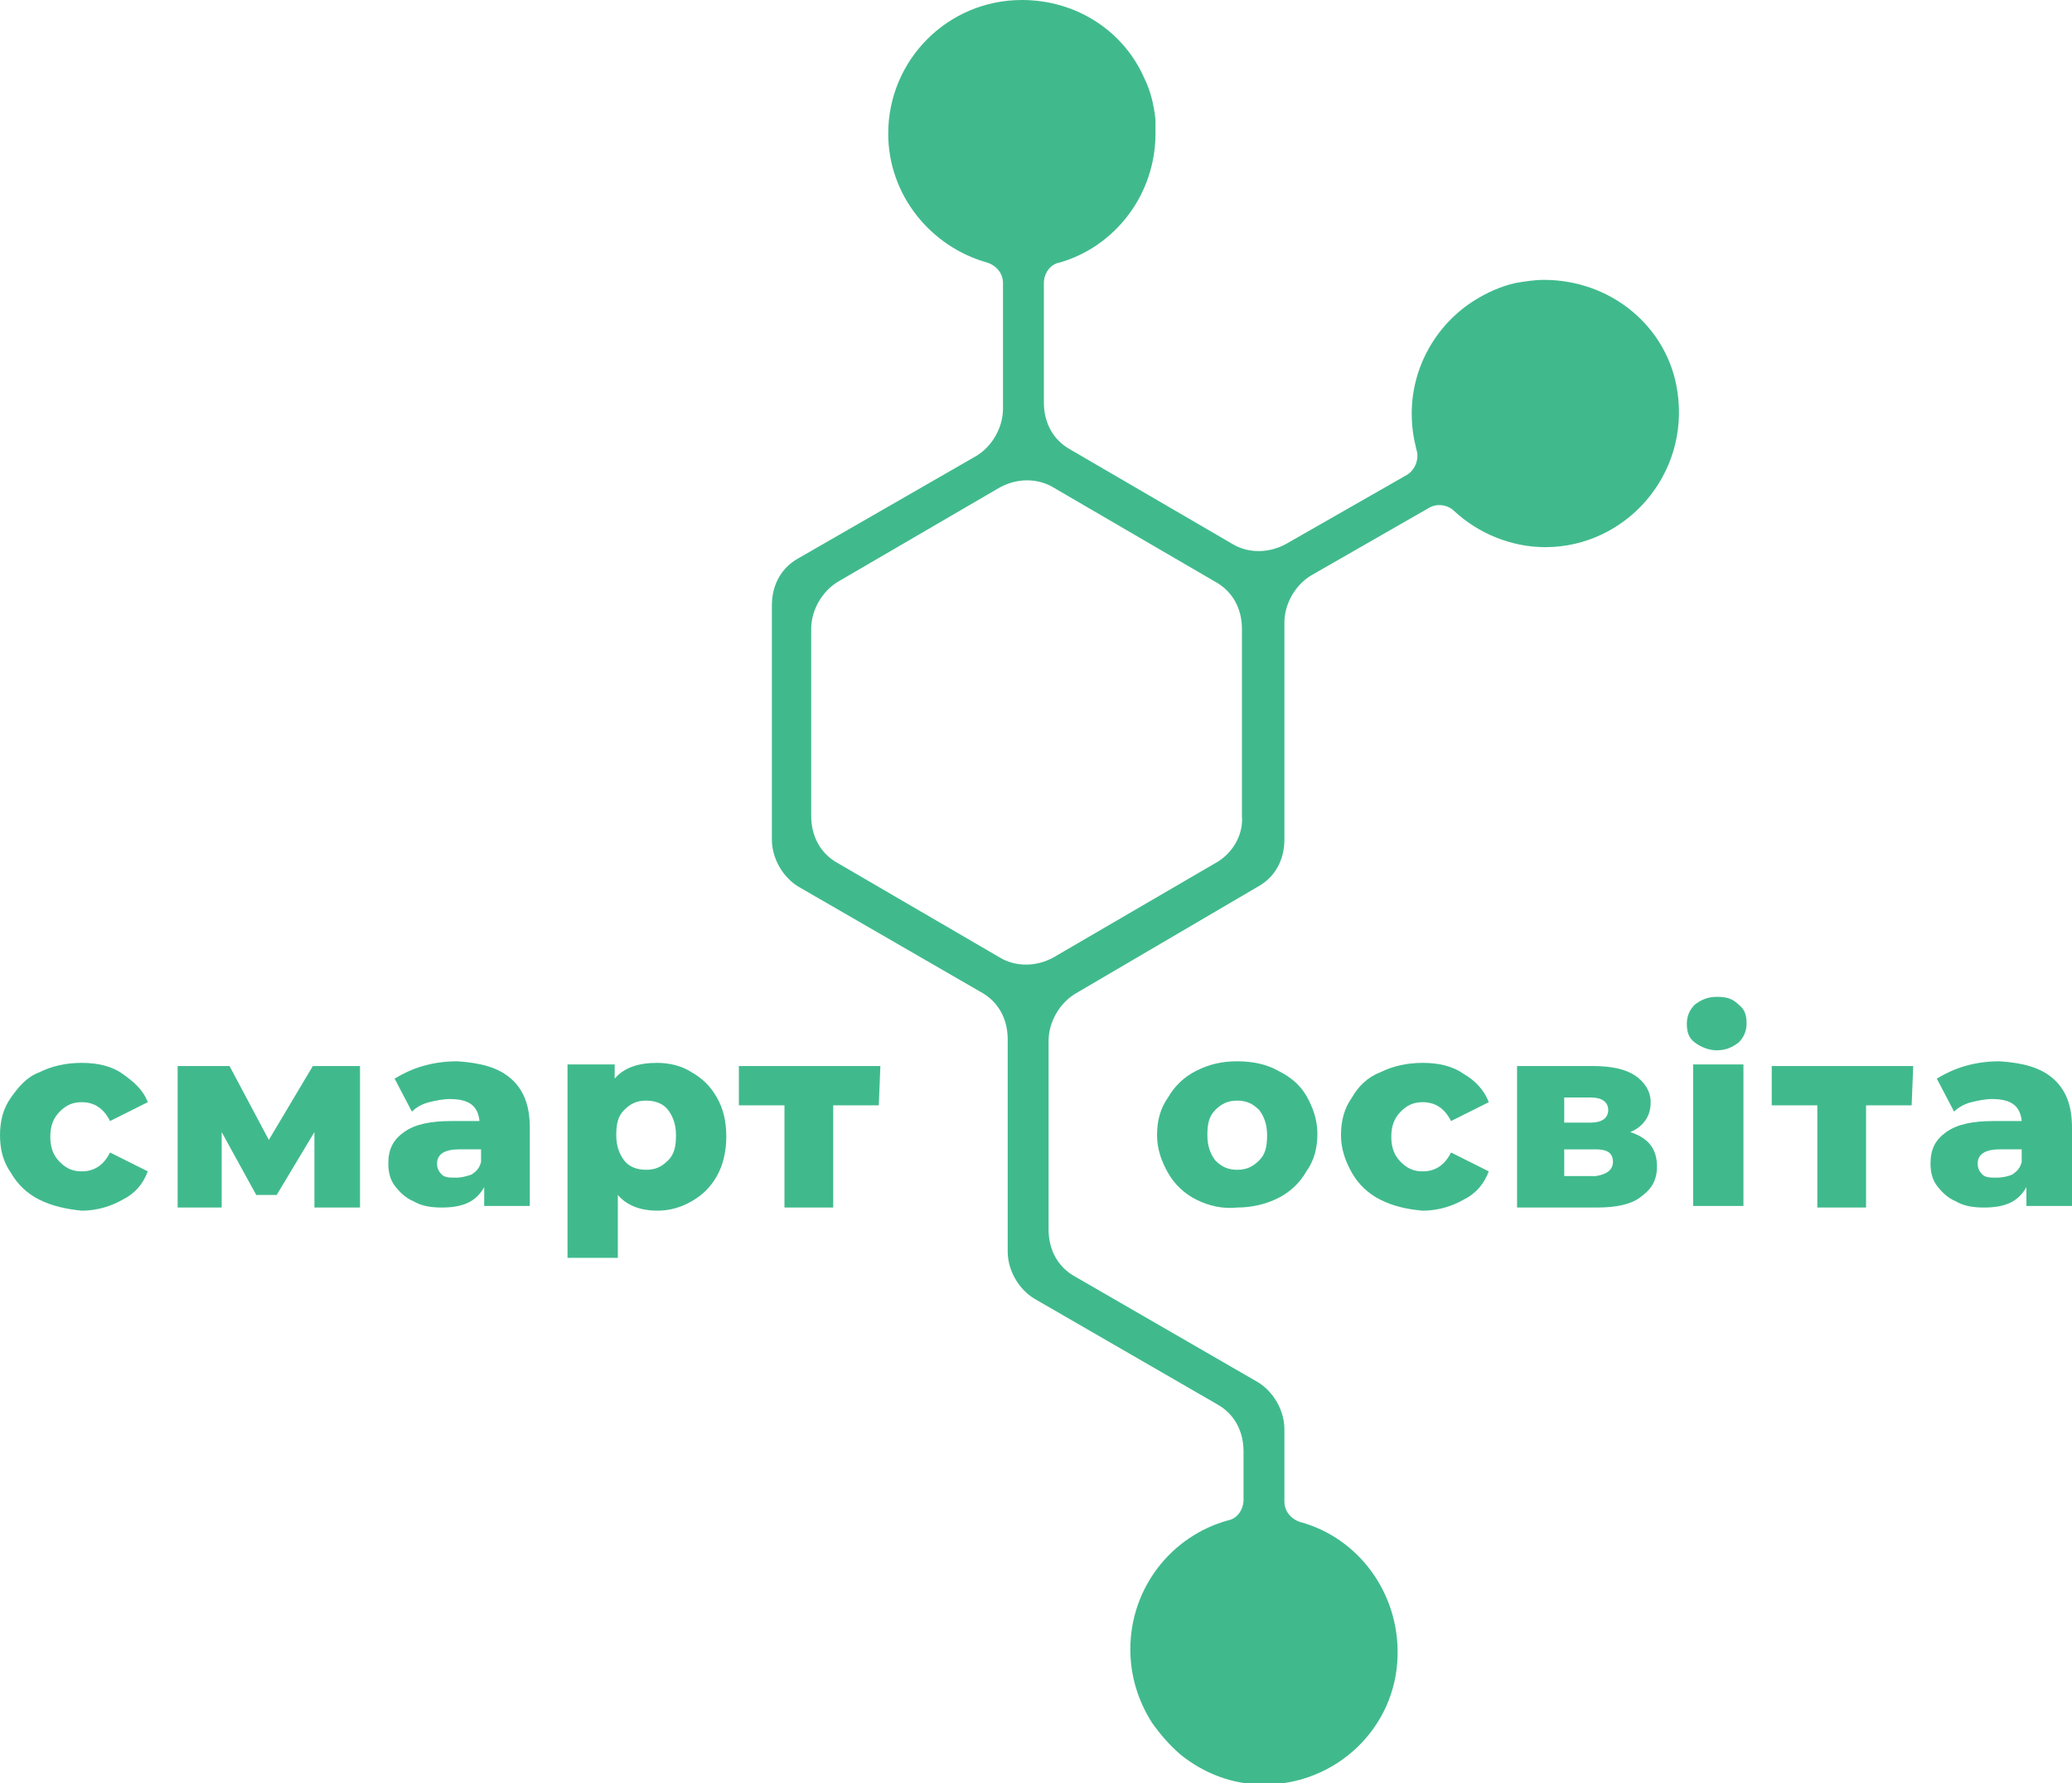 <?xml version="1.0" encoding="utf-8"?>
<!-- Generator: Adobe Illustrator 28.3.0, SVG Export Plug-In . SVG Version: 6.00 Build 0)  -->
<svg version="1.1" id="Layer_1" xmlns="http://www.w3.org/2000/svg" xmlns:xlink="http://www.w3.org/1999/xlink" x="0px" y="0px"
	 viewBox="0 0 131.8 113.4" style="enable-background:new 0 0 131.8 113.4;" xml:space="preserve">
<style type="text/css">
	.st0{fill:#40BA8D;}
</style>
<g>
	<path class="st0" d="M98.2,17.8c-0.6,0-1.2,0.1-1.8,0.2c-0.9,0.2-1.8,0.6-2.6,1.1c-2.4,1.5-4,4.2-4,7.2c0,0.8,0.1,1.5,0.3,2.3
		c0.2,0.6-0.1,1.3-0.6,1.6l-7.7,4.4c-1.1,0.6-2.4,0.6-3.4,0l-10.3-6c-1.1-0.6-1.7-1.7-1.7-3V18c0-0.6,0.4-1.2,1-1.3
		c3.5-1,6.1-4.3,6.1-8.2c0-0.3,0-0.6,0-0.9c-0.1-0.9-0.3-1.8-0.7-2.6c-1.3-3-4.3-5-7.8-5c-4.7,0-8.5,3.8-8.5,8.5
		c0,3.9,2.7,7.2,6.3,8.2c0.6,0.2,1,0.7,1,1.3V26c0,1.2-0.7,2.4-1.7,3l-11.3,6.5c-1.1,0.6-1.7,1.7-1.7,3v14.9c0,1.2,0.7,2.4,1.7,3
		l11.6,6.7c1.1,0.6,1.7,1.7,1.7,3v13.5c0,1.2,0.7,2.4,1.7,3l11.6,6.7c1.1,0.6,1.7,1.7,1.7,3v3.1c0,0.6-0.4,1.2-1,1.3
		c-3.6,1-6.2,4.3-6.2,8.2c0,1.7,0.5,3.3,1.4,4.7c0.5,0.7,1.1,1.4,1.8,2c1.5,1.2,3.3,1.9,5.3,1.9c4.6,0,8.4-3.6,8.5-8.2
		c0.1-4-2.5-7.5-6.2-8.5c-0.6-0.2-1-0.7-1-1.3v-4.6c0-1.2-0.7-2.4-1.7-3l-11.6-6.7c-1.1-0.6-1.7-1.7-1.7-3v-12c0-1.2,0.7-2.4,1.7-3
		L80,56.4c1.1-0.6,1.7-1.7,1.7-3V39.6c0-1.2,0.7-2.4,1.7-3l7.5-4.3c0.5-0.3,1.2-0.2,1.6,0.2c1.5,1.4,3.6,2.3,5.8,2.3
		c5.1,0,9.2-4.6,8.4-9.9C106.1,20.8,102.5,17.8,98.2,17.8z M77.3,54.9l-10.3,6c-1.1,0.6-2.4,0.6-3.4,0l-10.3-6
		c-1.1-0.6-1.7-1.7-1.7-3V40c0-1.2,0.7-2.4,1.7-3l10.3-6c1.1-0.6,2.4-0.6,3.4,0l10.3,6c1.1,0.6,1.7,1.7,1.7,3v11.9
		C79.1,53.1,78.4,54.3,77.3,54.9z"/>
	<g>
		<g>
			<path class="st0" d="M2.5,76.3c-0.8-0.4-1.4-1-1.8-1.7C0.2,73.9,0,73.1,0,72.2c0-0.9,0.2-1.7,0.7-2.4s1-1.3,1.8-1.6
				c0.8-0.4,1.7-0.6,2.7-0.6c1,0,1.9,0.2,2.6,0.7s1.3,1,1.6,1.8l-2.4,1.2c-0.4-0.8-1-1.2-1.8-1.2c-0.6,0-1,0.2-1.4,0.6
				c-0.4,0.4-0.6,0.9-0.6,1.6c0,0.7,0.2,1.2,0.6,1.6c0.4,0.4,0.8,0.6,1.4,0.6c0.8,0,1.4-0.4,1.8-1.2l2.4,1.2
				c-0.3,0.8-0.8,1.4-1.6,1.8c-0.7,0.4-1.6,0.7-2.6,0.7C4.2,76.9,3.3,76.7,2.5,76.3z"/>
			<path class="st0" d="M20,76.8V72L17.6,76h-1.3l-2.2-4v4.8h-2.8v-9h3.3l2.5,4.7l2.8-4.7h3l0,9C22.8,76.8,20,76.8,20,76.8z"/>
			<path class="st0" d="M32.5,68.6c0.8,0.7,1.2,1.7,1.2,3.1v5h-2.9v-1.2c-0.5,0.9-1.3,1.3-2.7,1.3c-0.7,0-1.3-0.1-1.8-0.4
				c-0.5-0.2-0.9-0.6-1.2-1c-0.3-0.4-0.4-0.9-0.4-1.4c0-0.9,0.3-1.5,1-2s1.7-0.7,3-0.7h1.8c-0.1-1-0.7-1.4-1.9-1.4
				c-0.4,0-0.9,0.1-1.3,0.2s-0.8,0.3-1.1,0.6l-1.1-2.1c0.5-0.3,1.1-0.6,1.8-0.8c0.7-0.2,1.4-0.3,2.2-0.3
				C30.6,67.6,31.7,67.9,32.5,68.6z M30,74.7c0.3-0.2,0.5-0.4,0.6-0.8v-0.8h-1.4c-0.9,0-1.4,0.3-1.4,0.9c0,0.3,0.1,0.5,0.3,0.7
				c0.2,0.2,0.5,0.2,0.9,0.2C29.4,74.9,29.7,74.8,30,74.7z"/>
			<path class="st0" d="M44,68.2c0.7,0.4,1.2,0.9,1.6,1.6c0.4,0.7,0.6,1.5,0.6,2.5c0,0.9-0.2,1.8-0.6,2.5c-0.4,0.7-0.9,1.2-1.6,1.6
				c-0.7,0.4-1.4,0.6-2.2,0.6c-1,0-1.9-0.3-2.5-1v4h-3.2V67.7h3v0.9c0.6-0.7,1.5-1,2.7-1C42.6,67.6,43.4,67.8,44,68.2z M42.5,73.8
				c0.4-0.4,0.5-0.9,0.5-1.6c0-0.7-0.2-1.2-0.5-1.6s-0.8-0.6-1.4-0.6s-1,0.2-1.4,0.6s-0.5,0.9-0.5,1.6s0.2,1.2,0.5,1.6
				s0.8,0.6,1.4,0.6C41.7,74.4,42.1,74.2,42.5,73.8z"/>
			<path class="st0" d="M55.9,70.3h-2.9v6.5h-3.1v-6.5H47v-2.5h9L55.9,70.3L55.9,70.3z"/>
		</g>
	</g>
	<g>
		<g>
			<path class="st0" d="M76.1,76.3c-0.8-0.4-1.4-1-1.8-1.7c-0.4-0.7-0.7-1.5-0.7-2.4c0-0.9,0.2-1.7,0.7-2.4c0.4-0.7,1-1.3,1.8-1.7
				c0.8-0.4,1.6-0.6,2.6-0.6s1.9,0.2,2.6,0.6c0.8,0.4,1.4,0.9,1.8,1.6c0.4,0.7,0.7,1.5,0.7,2.4c0,0.9-0.2,1.7-0.7,2.4
				c-0.4,0.7-1,1.3-1.8,1.7c-0.8,0.4-1.7,0.6-2.6,0.6C77.8,76.9,76.9,76.7,76.1,76.3z M80.1,73.8c0.4-0.4,0.5-0.9,0.5-1.6
				c0-0.7-0.2-1.2-0.5-1.6c-0.4-0.4-0.8-0.6-1.4-0.6s-1,0.2-1.4,0.6c-0.4,0.4-0.5,0.9-0.5,1.6c0,0.7,0.2,1.2,0.5,1.6
				c0.4,0.4,0.8,0.6,1.4,0.6S79.7,74.2,80.1,73.8z"/>
			<path class="st0" d="M87.8,76.3c-0.8-0.4-1.4-1-1.8-1.7c-0.4-0.7-0.7-1.5-0.7-2.4c0-0.9,0.2-1.7,0.7-2.4c0.4-0.7,1-1.3,1.8-1.6
				c0.8-0.4,1.7-0.6,2.7-0.6c1,0,1.9,0.2,2.6,0.7c0.7,0.4,1.3,1,1.6,1.8l-2.4,1.2c-0.4-0.8-1-1.2-1.8-1.2c-0.6,0-1,0.2-1.4,0.6
				c-0.4,0.4-0.6,0.9-0.6,1.6c0,0.7,0.2,1.2,0.6,1.6c0.4,0.4,0.8,0.6,1.4,0.6c0.8,0,1.4-0.4,1.8-1.2l2.4,1.2
				c-0.3,0.8-0.8,1.4-1.6,1.8c-0.7,0.4-1.6,0.7-2.6,0.7C89.4,76.9,88.6,76.7,87.8,76.3z"/>
			<path class="st0" d="M105.4,74.2c0,0.8-0.3,1.4-1,1.9c-0.6,0.5-1.6,0.7-2.8,0.7h-5.1v-9h4.8c1.2,0,2.1,0.2,2.7,0.6
				c0.6,0.4,1,1,1,1.7c0,0.4-0.1,0.8-0.3,1.1c-0.2,0.3-0.5,0.6-1,0.8C104.9,72.4,105.4,73.1,105.4,74.2z M99.5,71.4h1.7
				c0.7,0,1.1-0.3,1.1-0.8c0-0.5-0.4-0.8-1.1-0.8h-1.7V71.4z M102.6,73.9c0-0.6-0.4-0.8-1.1-0.8h-2v1.7h2
				C102.2,74.7,102.6,74.4,102.6,73.9z"/>
			<path class="st0" d="M107.8,66.3c-0.4-0.3-0.5-0.7-0.5-1.2c0-0.5,0.2-0.9,0.5-1.2c0.4-0.3,0.8-0.5,1.4-0.5s1,0.1,1.4,0.5
				c0.4,0.3,0.5,0.7,0.5,1.2c0,0.5-0.2,0.9-0.5,1.2c-0.4,0.3-0.8,0.5-1.4,0.5C108.7,66.8,108.2,66.6,107.8,66.3z M107.7,67.7h3.2v9
				h-3.2V67.7z"/>
			<path class="st0" d="M121.6,70.3h-2.9v6.5h-3.1v-6.5h-2.9v-2.5h9L121.6,70.3L121.6,70.3z"/>
			<path class="st0" d="M130.6,68.6c0.8,0.7,1.2,1.7,1.2,3.1v5h-2.9v-1.2c-0.5,0.9-1.3,1.3-2.7,1.3c-0.7,0-1.3-0.1-1.8-0.4
				c-0.5-0.2-0.9-0.6-1.2-1c-0.3-0.4-0.4-0.9-0.4-1.4c0-0.9,0.3-1.5,1-2c0.7-0.5,1.7-0.7,3-0.7h1.8c-0.1-1-0.7-1.4-1.9-1.4
				c-0.4,0-0.9,0.1-1.3,0.2s-0.8,0.3-1.1,0.6l-1.1-2.1c0.5-0.3,1.1-0.6,1.8-0.8c0.7-0.2,1.4-0.3,2.2-0.3
				C128.7,67.6,129.8,67.9,130.6,68.6z M128,74.7c0.3-0.2,0.5-0.4,0.6-0.8v-0.8h-1.4c-0.9,0-1.4,0.3-1.4,0.9c0,0.3,0.1,0.5,0.3,0.7
				c0.2,0.2,0.5,0.2,0.9,0.2C127.4,74.9,127.8,74.8,128,74.7z"/>
		</g>
	</g>
</g>
</svg>
